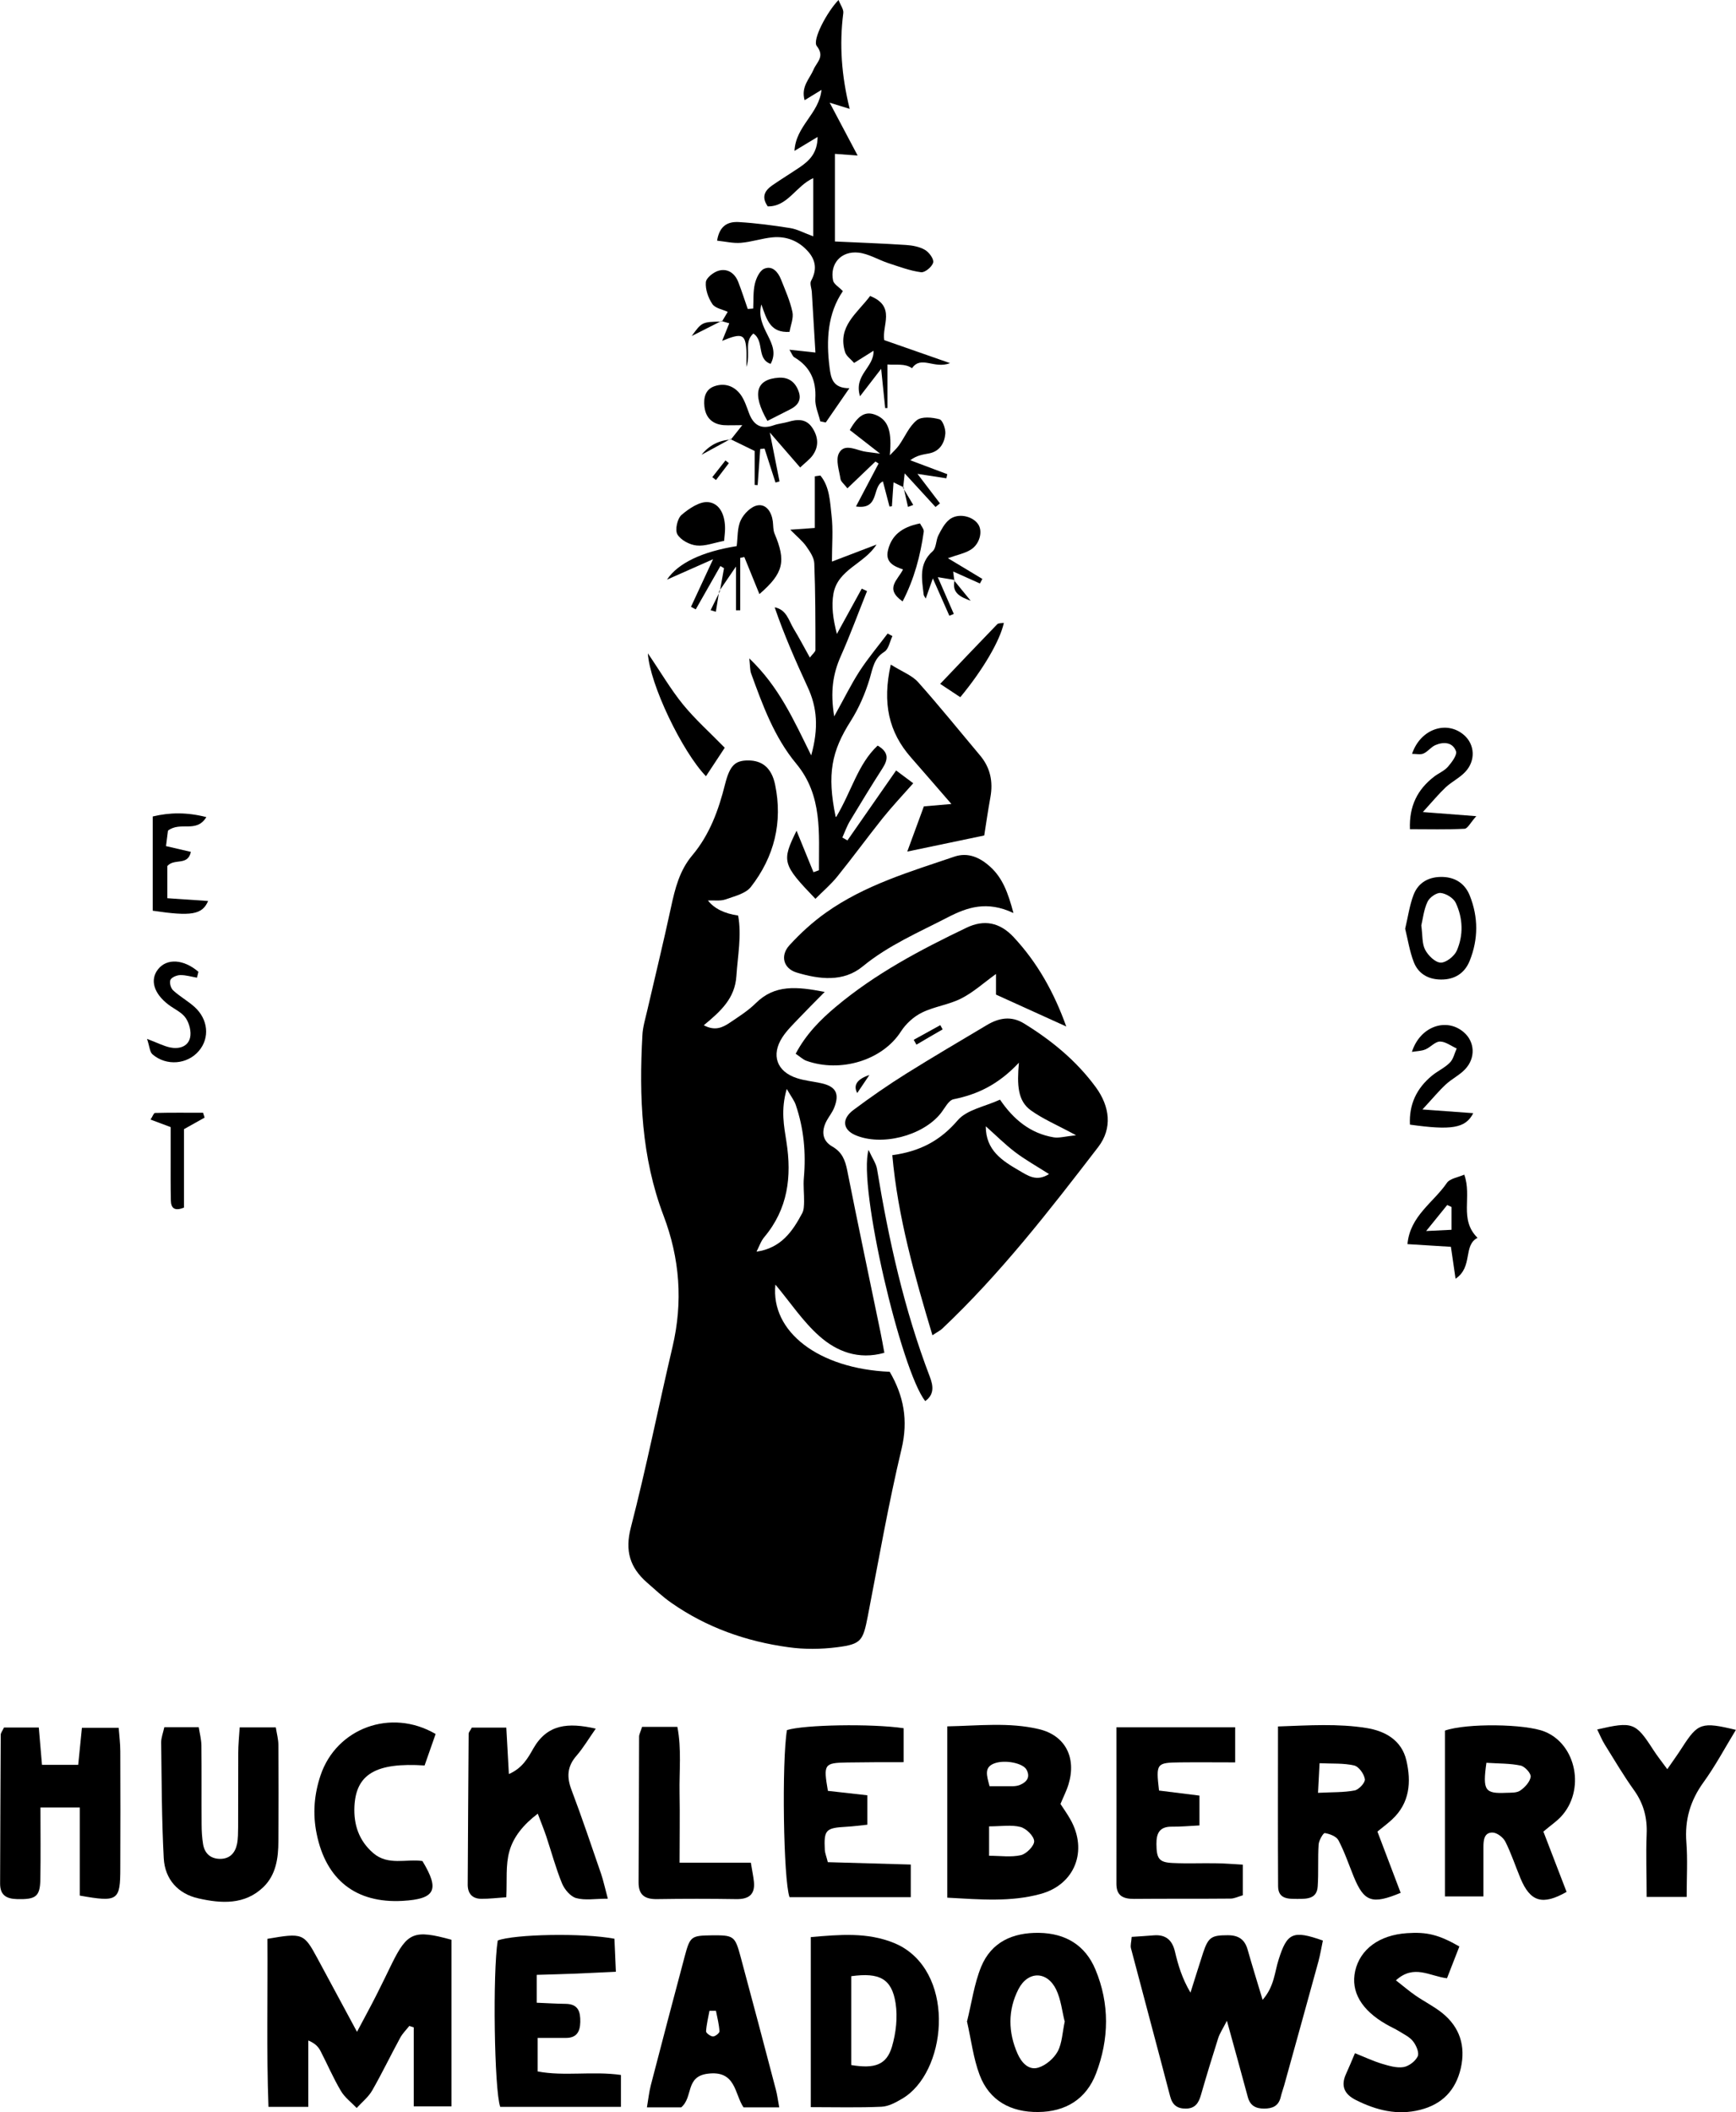 <svg viewBox="0 0 168.25 204.68" xmlns="http://www.w3.org/2000/svg" data-sanitized-data-name="Layer 2" data-name="Layer 2" id="Layer_2">
  <defs>
    <style>
      .cls-1 {
        stroke-width: 0px;
      }
    </style>
  </defs>
  <g data-sanitized-data-name="Layer 1" data-name="Layer 1" id="Layer_1-2">
    <g>
      <path d="m68.61,87.26q.92,1.17,2.93,1.46c.35,1.95-.04,3.89-.17,5.86-.14,2.16-1.5,3.4-3.16,4.77,1.1.59,1.84.21,2.54-.26.86-.58,1.76-1.15,2.49-1.87,1.84-1.83,3.96-1.63,6.69-1.1-1.03,1.04-1.79,1.8-2.53,2.58-.55.58-1.14,1.15-1.57,1.81-1.12,1.72-.55,3.33,1.39,3.96.75.25,1.56.32,2.34.49,1.45.31,1.84,1.01,1.28,2.4-.18.44-.49.82-.72,1.24-.53.99-.45,1.93.54,2.5.95.54,1.25,1.31,1.45,2.31,1.04,5.24,2.15,10.48,3.23,15.71.13.61.23,1.23.37,1.97-2.51.71-4.62-.13-6.29-1.61-1.62-1.43-2.85-3.31-4.27-5-.48,4.58,4.21,8.16,11.08,8.45,1.35,2.32,1.81,4.68,1.15,7.46-1.28,5.36-2.22,10.79-3.27,16.2-.47,2.4-.62,2.73-2.96,3.03-1.56.2-3.19.22-4.74,0-4.09-.56-7.92-1.91-11.33-4.29-.85-.59-1.61-1.31-2.39-1.99-1.63-1.44-2.14-3.04-1.55-5.32,1.5-5.8,2.67-11.68,4.04-17.51,1.02-4.34.71-8.55-.87-12.71-2.15-5.65-2.38-11.54-2.05-17.49.04-.79.28-1.57.46-2.35.77-3.34,1.59-6.68,2.31-10.03.39-1.82.83-3.58,2.06-5.04,1.69-2.01,2.55-4.38,3.18-6.89.47-1.86.99-2.31,2.25-2.31,1.33,0,2.26.7,2.6,2.34.76,3.64-.08,7.01-2.35,9.92-.51.65-1.6.9-2.47,1.21-.49.17-1.07.07-1.69.1Zm4.72,34.03c2.37-.35,3.48-1.96,4.42-3.73.17-.32.17-.75.18-1.12.01-.77-.09-1.54-.02-2.31.21-2.41,0-4.77-.79-7.07-.13-.39-.4-.73-.87-1.54-.6,2.07-.26,3.62-.03,5.13.53,3.38.14,6.5-2.14,9.22-.34.4-.51.94-.76,1.42Z" class="cls-1"></path>
      <path d="m90.37,129.39c-1.75-5.84-3.35-11.46-3.89-17.45,2.72-.37,4.67-1.43,6.34-3.38.88-1.03,2.64-1.33,4.1-2,1.31,1.93,2.95,3.27,5.19,3.65.53.09,1.11-.09,2.18-.2-1.84-1-3.21-1.57-4.39-2.42-1.27-.92-1.34-2.45-1.15-4.61-2.02,2.15-4.05,3.08-6.33,3.54-.49.1-.86.88-1.25,1.37-1.76,2.2-5.77,3.21-8.31,2.09-1.18-.53-1.3-1.55-.16-2.41,1.66-1.24,3.37-2.43,5.13-3.53,2.57-1.61,5.19-3.14,7.8-4.7,1.17-.7,2.37-.93,3.62-.16,2.68,1.65,5.08,3.62,6.95,6.17,1.36,1.86,1.64,3.98.23,5.81-4.72,6.14-9.47,12.27-15.13,17.61-.17.16-.39.26-.94.63Zm5.17-20.24c0,2.32,1.59,3.33,3.23,4.28.83.48,1.68,1.12,2.9.34-1.21-.77-2.3-1.38-3.29-2.13-1-.76-1.89-1.66-2.83-2.49Z" class="cls-1"></path>
      <path d="m25.91,187.88c3.43-.59,3.54-.54,4.85,1.88,1.2,2.22,2.39,4.45,3.84,7.13.8-1.51,1.36-2.53,1.89-3.58.51-1,.99-2.01,1.48-3.01,1.51-3.06,2.16-3.33,5.79-2.33v16.14h-3.66v-7.65c-.14-.05-.29-.09-.43-.14-.3.38-.66.73-.89,1.16-.92,1.69-1.75,3.42-2.7,5.08-.37.65-1,1.15-1.51,1.71-.52-.54-1.16-1.02-1.53-1.65-.73-1.23-1.3-2.56-1.96-3.84-.2-.39-.48-.75-1.2-1.05v6.43h-3.86c-.2-5.43-.06-10.81-.1-16.27Z" class="cls-1"></path>
      <path d="m128.21,188.05c-.14.66-.25,1.35-.43,2.02-1.1,4.01-2.21,8.01-3.32,12.01-.11.38-.25.76-.34,1.15-.21.86-.8,1.1-1.61,1.1-.83,0-1.36-.3-1.58-1.14-.62-2.31-1.26-4.61-2.02-7.37-.42.82-.71,1.24-.85,1.7-.58,1.82-1.14,3.66-1.67,5.5-.22.77-.56,1.3-1.45,1.31-.85.01-1.31-.35-1.53-1.18-1.25-4.79-2.54-9.57-3.8-14.36-.07-.28.04-.61.07-1.1.75-.05,1.45-.09,2.15-.15,1.15-.09,1.78.46,2.04,1.56.31,1.31.69,2.61,1.51,3.99.41-1.28.8-2.57,1.22-3.85.51-1.54.83-1.71,2.4-1.71,1.04,0,1.64.41,1.92,1.4.43,1.52.9,3.03,1.45,4.86,1.14-1.3,1.16-2.68,1.55-3.89.82-2.6,1.37-2.89,4.3-1.85Z" class="cls-1"></path>
      <path d="m81.04,79.17c1.51-2.53,2.1-5.12,4.02-6.92,1.08.63,1.04,1.32.47,2.2-1.08,1.68-2.12,3.39-3.15,5.1-.3.5-.5,1.07-.74,1.61l.49.28c1.53-2.2,3.06-4.39,4.72-6.78.51.38,1.02.76,1.66,1.24-1.08,1.22-2.06,2.26-2.96,3.38-1.49,1.87-2.9,3.8-4.4,5.66-.63.78-1.41,1.44-2.12,2.16-3.21-3.34-3.29-3.63-1.83-6.6.58,1.41,1.11,2.71,1.64,4.02.18-.06.35-.13.53-.19-.02-3.58.38-7.23-2.21-10.34-2.13-2.57-3.25-5.67-4.37-8.75-.1-.28-.08-.61-.17-1.44,2.88,2.75,4.28,5.92,6,9.4.74-2.66.57-4.65-.34-6.61-1.16-2.52-2.28-5.05-3.2-7.74,1.16.23,1.36,1.28,1.83,2.06.53.87,1,1.77,1.58,2.81.3-.39.54-.56.54-.73,0-2.8,0-5.6-.11-8.39-.02-.57-.43-1.16-.78-1.66-.35-.5-.84-.89-1.55-1.61.95-.07,1.52-.11,2.38-.17v-5c.18-.03.36-.05.54-.08.9,1.09.93,2.53,1.08,3.85.17,1.41.04,2.86.04,4.49,1.62-.62,2.97-1.13,4.32-1.65-1.2,1.89-3.73,2.39-4.17,4.74-.22,1.21-.04,2.5.33,3.92.8-1.46,1.61-2.93,2.41-4.39.17.08.34.16.51.24-.84,2.1-1.62,4.23-2.54,6.3-.77,1.73-1.03,3.46-.64,5.84.97-1.74,1.64-3.12,2.47-4.4.82-1.26,1.8-2.42,2.71-3.63.15.08.3.16.46.25-.25.52-.36,1.26-.78,1.52-1.02.64-1.12,1.6-1.42,2.6-.43,1.43-1.04,2.85-1.84,4.11-1.85,2.91-2.32,5.13-1.46,9.28Z" class="cls-1"></path>
      <path d="m91.81,183.89v-16.6c3.04-.06,5.97-.41,8.84.26,2.61.6,3.69,2.78,2.91,5.35-.18.61-.48,1.18-.78,1.91.29.45.66.96.96,1.5,1.71,3.02.45,6.31-2.89,7.22-2.87.79-5.82.54-9.05.36Zm4.05-6.91v2.85c1.09,0,2.14.16,3.09-.06.54-.13,1.3-.91,1.28-1.36-.03-.5-.77-1.22-1.32-1.37-.89-.23-1.88-.06-3.05-.06Zm.05-3.89c.84,0,1.54,0,2.24,0,.23,0,.48-.04.69-.12.67-.28,1.04-.75.65-1.48-.34-.64-2.06-.98-3.07-.63-1.07.37-.8,1.16-.51,2.24Z" class="cls-1"></path>
      <path d="m149.58,177.48c.78,2.02,1.51,3.94,2.25,5.85-2.33,1.33-3.52.97-4.47-1.32-.49-1.18-.89-2.4-1.46-3.54-.21-.42-.81-.88-1.24-.89-.82-.02-.89.74-.89,1.41,0,1.51,0,3.02,0,4.78h-3.73v-16.07c2.09-.73,7.8-.66,9.67.1,3.09,1.25,3.95,5.71,1.57,8.25-.43.46-.97.82-1.69,1.43Zm-5.52-6.66c-.38,2.7-.14,3,1.91,2.91.47-.02,1.03.02,1.37-.22.45-.31.94-.84,1.01-1.33.05-.33-.56-1-.97-1.09-1.04-.22-2.13-.19-3.33-.27Z" class="cls-1"></path>
      <path d="m133.5,177.49c.8,2.12,1.53,4.03,2.25,5.93-2.78,1.16-3.55.87-4.55-1.57-.48-1.18-.89-2.4-1.48-3.52-.2-.38-.84-.62-1.32-.7-.15-.02-.57.7-.6,1.1-.09,1.35,0,2.71-.09,4.06-.07,1.22-1.04,1.22-1.94,1.22-.91,0-1.89.03-1.9-1.23-.03-5.08-.01-10.16-.01-15.48,3.06-.11,5.83-.29,8.58.15,1.81.29,3.4,1.18,3.86,3.13.49,2.09.34,4.14-1.39,5.74-.4.37-.84.7-1.41,1.16Zm-5.75-3.76c1.39-.07,2.49-.03,3.54-.23.41-.08,1.05-.77.99-1.1-.08-.5-.59-1.22-1.04-1.32-1.03-.24-2.14-.16-3.35-.22-.05,1-.09,1.69-.15,2.87Z" class="cls-1"></path>
      <path d="m93.73,195.85c.44-1.75.68-3.59,1.36-5.26.99-2.4,3.06-3.33,5.61-3.29,2.58.04,4.49,1.2,5.47,3.56,1.38,3.31,1.33,6.72.06,10.06-.96,2.51-2.97,3.72-5.61,3.74-2.62.03-4.73-1.07-5.68-3.6-.61-1.62-.81-3.38-1.23-5.22Zm9.45.01c-.24-.94-.35-2.09-.82-3.07-.88-1.81-2.74-1.82-3.66-.02-1.03,2.02-1,4.16-.08,6.24.37.84,1.06,1.64,2.01,1.35.73-.22,1.51-.89,1.88-1.57.43-.8.45-1.83.69-2.94Z" class="cls-1"></path>
      <path d="m58.9,183.99c-1.23,0-2.2.18-3.06-.06-.55-.15-1.13-.84-1.37-1.42-.6-1.47-1.02-3.03-1.52-4.54-.22-.66-.49-1.31-.83-2.22-1.38,1.05-2.36,2.24-2.75,3.64-.38,1.33-.22,2.82-.3,4.46-.9.06-1.67.16-2.44.15-.85-.01-1.3-.5-1.3-1.37.03-4.88.05-9.75.09-14.63,0-.14.14-.27.31-.59h3.34c.08,1.45.16,2.84.25,4.5,1.3-.56,1.86-1.57,2.36-2.46,1.36-2.38,3.36-2.55,6.06-1.94-.7,1-1.22,1.88-1.87,2.63-.9,1.03-.96,2.05-.48,3.31,1.02,2.69,1.93,5.42,2.87,8.14.22.65.36,1.33.65,2.4Z" class="cls-1"></path>
      <path d="m78.58,204.18v-16.47c2.82-.24,5.48-.49,8.09.58.22.09.44.2.65.31,5.36,2.98,4.39,12.29.1,14.78-.61.36-1.31.74-1.99.77-2.21.1-4.42.04-6.85.04Zm3.92-12.68v8.61c2.29.38,3.43-.02,3.95-1.79.39-1.33.56-2.84.35-4.2-.37-2.37-1.55-3-4.3-2.62Z" class="cls-1"></path>
      <path d="m77.11,102.12c1-1.89,2.38-3.29,3.9-4.56,3.82-3.21,8.19-5.52,12.66-7.66,1.71-.82,3.22-.52,4.55.89,2.33,2.49,3.94,5.39,5.12,8.68-2.26-1.03-4.42-2.01-6.81-3.09v-2c-1.2.87-2.2,1.78-3.36,2.37-1.19.61-2.61.78-3.81,1.37-.8.39-1.56,1.08-2.04,1.83-1.82,2.83-5.88,4.01-9.15,2.85-.35-.12-.63-.41-1.06-.69Z" class="cls-1"></path>
      <path d="m7.73,183.68v-8.53h-3.81c0,2.39.03,4.68-.01,6.97-.03,1.68-.45,1.95-2.25,1.91-1.07-.03-1.66-.4-1.65-1.53.02-4.79.03-9.59.06-14.38,0-.21.18-.42.32-.72h3.37c.11,1.24.2,2.33.31,3.62h3.51c.11-1.11.23-2.26.36-3.59h3.56c.06.76.16,1.53.16,2.29.02,3.76.01,7.51,0,11.27,0,3.19-.21,3.36-3.92,2.7Z" class="cls-1"></path>
      <path d="m79.65,8.69c-.66.4-1.1.68-1.67,1.02-.37-1.32.49-2.07.87-2.97.3-.72,1.12-1.24.31-2.28-.46-.59,1.01-3.34,2.11-4.46.18.48.51.9.46,1.27-.39,3.04-.18,6.04.62,9.28-.65-.2-1.08-.34-1.94-.6.97,1.83,1.77,3.34,2.71,5.12-.83-.06-1.4-.1-2.2-.16v8.49c2.34.11,4.62.19,6.9.34.62.04,1.3.17,1.82.47.4.23.89.89.8,1.23-.1.41-.8.99-1.17.94-1.08-.14-2.12-.54-3.17-.88-.97-.32-1.91-.91-2.9-1.02-1.7-.18-2.79,1.09-2.46,2.7.07.35.54.61.95,1.03-1.48,2.16-1.63,4.74-1.29,7.4.13,1.03.3,2.01,1.92,2.01-.9,1.31-1.6,2.31-2.29,3.32-.18-.04-.35-.08-.53-.11-.17-.73-.52-1.47-.48-2.19.1-1.78-.5-3.11-2.04-4.02-.17-.1-.24-.37-.47-.73.84.09,1.53.16,2.52.27-.12-2-.23-3.93-.35-5.85-.02-.37-.22-.83-.07-1.1.58-1.06.47-1.99-.31-2.86-.91-1.02-2.1-1.48-3.44-1.35-1.03.1-2.04.45-3.06.53-.73.06-1.47-.12-2.3-.21.24-1.53,1.13-1.86,2.12-1.8,1.66.1,3.32.32,4.96.58.69.11,1.33.47,2.24.8v-5.64c-1.7.77-2.47,2.77-4.41,2.74-.67-.96-.25-1.57.48-2.07.86-.59,1.74-1.13,2.6-1.71.95-.64,1.74-1.4,1.75-2.95-.73.44-1.33.8-2.24,1.35.13-2.44,2.38-3.58,2.62-5.92Z" class="cls-1"></path>
      <path d="m15.93,167.37h3.33c.09.57.25,1.17.26,1.77.03,2.55,0,5.11.02,7.66,0,.63.04,1.28.14,1.9.15.9.72,1.42,1.64,1.43.94.01,1.47-.57,1.65-1.43.11-.54.1-1.11.11-1.66.01-2.39,0-4.79.01-7.18,0-.78.08-1.55.14-2.47h3.5c.1.63.25,1.16.25,1.7.02,3.11.02,6.22,0,9.33,0,1.63-.23,3.25-1.44,4.43-1.81,1.76-4.1,1.61-6.31,1.11-1.98-.44-3.25-1.86-3.36-3.89-.2-3.74-.2-7.48-.25-11.23,0-.45.18-.91.31-1.48Z" class="cls-1"></path>
      <path d="m108.2,167.38h11.51v3.4c-1.85,0-3.59-.02-5.34,0-2.3.03-2.34.09-2.04,2.73,1.24.15,2.54.32,3.92.49v2.89c-.98.05-1.84.13-2.69.12-1.18-.01-1.49.64-1.48,1.68.01,1.41.24,1.78,1.56,1.84,1.44.07,2.88,0,4.32.03.78.01,1.56.08,2.49.13v2.97c-.45.13-.82.32-1.19.32-3.12.03-6.23,0-9.35.03-1.02,0-1.71-.27-1.71-1.46.01-4.95,0-9.89,0-15.18Z" class="cls-1"></path>
      <path d="m80.24,173.54c1.19.13,2.42.27,3.82.43v2.85c-.67.07-1.35.16-2.04.2-1.99.11-2.18.29-2.08,2.26.02.3.15.6.29,1.17,2.65.08,5.31.15,8.04.23v3.16h-11.75c-.6-1.68-.76-13.14-.25-16.19,1.65-.52,8.19-.64,11.31-.18v3.29c-1.87,0-3.67,0-5.47.03-2.24.04-2.32.15-1.87,2.76Z" class="cls-1"></path>
      <path d="m52.02,191.37v2.7c.98.04,1.9.1,2.82.11,1.21.02,1.42.77,1.4,1.76-.02.93-.35,1.54-1.38,1.54-.86,0-1.72,0-2.75,0v3.25c2.59.49,5.3-.05,8.07.34v3.09h-11.7c-.58-1.64-.74-13.02-.24-16.12,1.59-.61,8.25-.75,11.31-.17.04.92.09,1.9.14,3.2-1.4.06-2.63.13-3.86.18-1.25.05-2.49.08-3.81.12Z" class="cls-1"></path>
      <path d="m75.52,204.21h-3.46c-.88-1.29-.72-3.62-3.48-3.26-2.18.28-1.38,2.27-2.56,3.26h-3.32c.14-.83.21-1.51.38-2.16,1.08-4.16,2.17-8.32,3.28-12.47.52-1.95.63-2.01,2.6-2.04,2.15-.02,2.27.05,2.81,2.05,1.16,4.3,2.3,8.61,3.43,12.92.12.45.18.92.32,1.69Zm-6.13-9.36c-.21,0-.42,0-.63,0-.12.67-.29,1.33-.33,2,0,.16.43.48.67.49.22,0,.64-.33.63-.5-.04-.67-.21-1.32-.34-1.98Z" class="cls-1"></path>
      <path d="m141.44,188.62c-.43,1.09-.82,2.09-1.2,3.08-1.69-.2-3.19-1.39-4.95.2.71.55,1.27,1.04,1.88,1.46.85.59,1.79,1.05,2.6,1.7,1.72,1.38,2.29,3.21,1.81,5.35-.49,2.13-1.79,3.5-3.94,4.04-2.22.56-4.25.04-6.23-.95-1.12-.56-1.49-1.37-.95-2.54.29-.63.55-1.27.86-2,.99.4,1.78.77,2.6,1.02.68.2,1.42.43,2.09.33.52-.08,1.16-.56,1.39-1.04.17-.35-.14-1.07-.45-1.46-.32-.42-.87-.67-1.34-.97-.41-.25-.85-.44-1.26-.68-2.41-1.38-3.45-3.17-3.01-5.16.48-2.12,2.34-3.49,5.02-3.67,1.92-.13,3.06.13,5.1,1.3Z" class="cls-1"></path>
      <path d="m98.21,88.47c-2.55-1.2-4.45-.56-6.35.42-2.82,1.46-5.74,2.7-8.25,4.76-1.88,1.55-4.22,1.25-6.41.59-1.27-.39-1.61-1.63-.69-2.64,1.07-1.17,2.26-2.26,3.55-3.17,3.76-2.67,8.14-3.96,12.44-5.42,1.33-.45,2.5.09,3.5,1.01,1.16,1.07,1.69,2.45,2.22,4.45Z" class="cls-1"></path>
      <path d="m41.16,171.08c-4.75-.31-6.66.85-6.81,3.98-.08,1.75.43,3.3,1.81,4.5,1.45,1.26,3.22.55,4.78.78,1.7,2.8,1.25,3.68-1.91,3.86-4.54.26-7.44-2.05-8.34-6.5-.4-1.95-.24-3.83.38-5.67,1.53-4.55,6.81-6.54,11.15-4-.33.95-.69,1.96-1.07,3.05Z" class="cls-1"></path>
      <path d="m86.33,64.4c1.12.7,2.05,1.04,2.64,1.69,2.07,2.32,4.02,4.74,6.02,7.12.99,1.18,1.27,2.53,1,4.03-.24,1.32-.43,2.65-.6,3.72-2.53.53-4.84,1.01-7.46,1.56.54-1.48,1.07-2.91,1.61-4.38.82-.07,1.51-.13,2.67-.23-1.46-1.68-2.68-3.1-3.92-4.51-2.16-2.46-2.79-5.27-1.96-8.99Z" class="cls-1"></path>
      <path d="m163.48,183.82h-3.89c0-2.16-.08-4.12,0-6.08.07-1.58-.29-2.96-1.22-4.26-1.02-1.42-1.91-2.94-2.84-4.43-.28-.45-.48-.95-.73-1.46,3.43-.79,3.72-.68,5.41,1.94.37.58.8,1.12,1.38,1.91.6-.87,1.06-1.5,1.47-2.15,1.5-2.32,1.86-2.46,5.18-1.66-1.06,1.74-1.99,3.49-3.14,5.08-1.28,1.77-1.83,3.64-1.66,5.82.13,1.66.03,3.33.03,5.29Z" class="cls-1"></path>
      <path d="m62.25,167.34h3.4c.42,2.17.17,4.31.21,6.42.04,2.14,0,4.28,0,6.74h6.91c.13.82.25,1.34.3,1.86.12,1.25-.53,1.69-1.72,1.67-2.55-.04-5.1-.04-7.66,0-1.16.02-1.81-.37-1.8-1.63.03-4.7.03-9.41.05-14.11,0-.22.13-.45.29-.95Z" class="cls-1"></path>
      <path d="m87.58,47.22c-.27-.13-.53-.26-.98-.48-.06.82-.11,1.57-.16,2.32-.08,0-.15.02-.23.03-.21-.81-.42-1.61-.64-2.44-1.09.51-.28,2.77-2.61,2.43.84-1.59,1.51-2.88,2.19-4.16-.1-.07-.2-.13-.3-.2-.88.84-1.76,1.69-2.72,2.6-.32-.42-.63-.64-.67-.91-.13-.83-.48-1.82-.16-2.47.48-.97,1.53-.4,2.37-.21.36.08.73.1,1.63.23-1.27-.99-2.11-1.65-2.94-2.29.85-1.5,1.57-1.87,2.59-1.43,1.18.52,1.5,1.63,1.29,3.88.3-.32.64-.62.89-.97.58-.82.98-1.84,1.73-2.43.48-.38,1.5-.28,2.19-.09.31.08.61.93.57,1.4-.08.9-.53,1.69-1.54,1.9-.58.12-1.18.16-1.86.67,1.2.45,2.39.9,3.59,1.35-.03.13-.06.27-.09.4-.85-.13-1.7-.26-2.8-.43.83,1.09,1.51,1.98,2.18,2.86-.14.12-.29.23-.43.35-.93-1.02-1.86-2.03-2.99-3.26-.07.66-.11,1.03-.15,1.41l.06-.05Z" class="cls-1"></path>
      <path d="m69.97,31.16c.16-.26.32-.53.56-.94-.48-.23-1.21-.34-1.49-.76-.4-.59-.69-1.42-.63-2.12.04-.42.76-.99,1.28-1.12.86-.22,1.55.28,1.87,1.13.33.85.61,1.73.91,2.59.18-.01.36-.03.53-.04.04-.8-.02-1.63.16-2.4.13-.55.47-1.28.91-1.46.78-.33,1.33.31,1.62,1.03.41,1.04.88,2.08,1.11,3.16.13.6-.18,1.29-.28,1.93-1.84.11-2.19-1.12-2.73-2.66-.63,2.4,2,3.71.9,5.76-1.39-.47-.58-2.23-1.68-2.94-.92.84-.23,1.87-.67,3.24,0-.89.02-1.26,0-1.62-.1-1.56-.42-1.71-2.35-.91.27-.66.48-1.18.69-1.7-.25-.07-.51-.15-.76-.22,0,0,.06.05.06.05Z" class="cls-1"></path>
      <path d="m69.76,57.34c.14-.76.28-1.52.41-2.28-.12-.07-.23-.14-.35-.21-.8,1.4-1.59,2.8-2.39,4.2-.15-.08-.31-.16-.46-.25.64-1.37,1.27-2.75,2.14-4.61-1.74.77-2.99,1.33-4.47,1.98,1.09-1.63,3.46-2.72,6.76-3.25.11-.82.04-1.76.39-2.5.29-.63,1.01-1.35,1.64-1.45.85-.14,1.36.67,1.47,1.56.05.39.02.81.16,1.16,1.14,2.69.9,3.84-1.46,5.88-.5-1.24-.98-2.42-1.46-3.59-.13.03-.27.05-.4.08v5.08h-.41v-4.24c-.74,1.09-1.19,1.74-1.63,2.39l.06.05Z" class="cls-1"></path>
      <path d="m70.83,42.6c.31-.39.62-.79,1.11-1.4-.76,0-1.28.03-1.79,0-1.11-.09-1.76-.72-1.88-1.81-.09-.84.08-1.66.99-1.97,1.01-.34,1.93,0,2.54.85.36.51.56,1.14.78,1.73.43,1.18,1.16,1.65,2.41,1.21.45-.16.94-.2,1.4-.33.9-.27,1.75-.32,2.34.58.58.88.66,1.8.02,2.68-.27.37-.66.65-1.2,1.16-.92-1.06-1.78-2.05-2.94-3.39.37,1.87.66,3.31.94,4.74-.13.04-.26.08-.39.11-.35-1.1-.71-2.2-1.06-3.29-.14.01-.28.03-.42.04-.08,1.17-.17,2.33-.25,3.5-.1,0-.2-.02-.29-.02v-3.29c-.69-.33-1.52-.74-2.36-1.15l.05.05Z" class="cls-1"></path>
      <path d="m84.18,111.43c.37.82.73,1.31.82,1.85,1.13,6.86,2.63,13.63,5.12,20.14.33.87.45,1.71-.45,2.35-2.32-2.93-6.54-20.82-5.49-24.34Z" class="cls-1"></path>
      <path d="m84.35,28.69c2.51,1.01,1.1,2.87,1.35,4.27,1.98.69,3.94,1.38,6.38,2.23-1.56.6-2.8-.78-3.69.49-.69-.48-1.48-.29-2.38-.36v4.22c-.07,0-.15,0-.22.01-.12-1.13-.23-2.26-.39-3.81-.8,1.04-1.32,1.71-2.05,2.66-.63-2.09,1.37-2.77,1.31-4.41-.64.4-1.2.75-1.88,1.18-.32-.37-.76-.66-.88-1.06-.76-2.48,1.17-3.74,2.44-5.44Z" class="cls-1"></path>
      <path d="m136.19,89.98c.27-1.13.42-2.24.81-3.27.48-1.24,1.54-1.78,2.86-1.73,1.24.05,2.14.68,2.59,1.81.83,2.08.83,4.21,0,6.29-.48,1.22-1.46,1.86-2.81,1.84-1.24-.01-2.2-.58-2.63-1.72-.39-1.02-.56-2.13-.83-3.23Zm1.56-.3c.13.96.06,1.76.37,2.35.29.56.97,1.23,1.5,1.25.52.02,1.32-.61,1.56-1.14.67-1.52.61-3.15-.09-4.65-.22-.47-.94-.91-1.47-.96-.4-.04-1.08.44-1.27.86-.36.77-.45,1.66-.6,2.29Z" class="cls-1"></path>
      <path d="m142.79,107.86c-.75,1.49-2.14,1.68-6.14,1.12-.1-1.95.64-3.52,2.14-4.75.55-.45,1.24-.76,1.73-1.26.34-.34.45-.91.66-1.37-.54-.24-1.08-.67-1.62-.67-.47,0-.91.55-1.41.76-.37.16-.81.16-1.31.24.79-2.48,3.34-3.35,5.02-1.91,1.08.92,1.18,2.5.13,3.6-.54.57-1.29.93-1.87,1.47-.66.61-1.24,1.32-2.26,2.42,1.95.14,3.31.24,4.92.36Z" class="cls-1"></path>
      <path d="m141.91,113.82c.79,2.15-.53,4.33,1.29,6.13-1.43.74-.41,2.82-2.13,3.96-.19-1.26-.31-2.1-.45-3.09-1.33-.08-2.66-.16-4.21-.26.24-2.73,2.52-4.03,3.81-5.92.3-.45,1.11-.55,1.71-.82Zm-1.23,3.14c-.14-.06-.28-.13-.42-.19-.59.73-1.18,1.46-2.04,2.52,1.14-.06,1.75-.08,2.46-.12v-2.21Z" class="cls-1"></path>
      <path d="m136.85,73.06c.81-2.43,3.36-3.28,5.03-1.84,1.07.92,1.16,2.51.11,3.6-.54.57-1.29.93-1.87,1.47-.66.62-1.24,1.32-2.22,2.4,1.93.15,3.29.26,5.18.4-.57.63-.84,1.21-1.14,1.22-1.73.09-3.48.04-5.29.04-.09-2.24.73-3.85,2.34-5.09.44-.34,1-.56,1.35-.97.37-.43.9-1.13.77-1.5-.32-.88-1.21-.93-2.01-.58-.42.19-.72.63-1.14.81-.3.13-.7.03-1.11.03Z" class="cls-1"></path>
      <path d="m16.22,87.04c1.41.09,2.65.18,3.95.27-.57,1.33-1.64,1.5-5.37.94v-9.13c1.66-.4,3.32-.42,5.2.06-.97,1.59-2.5.38-3.72,1.31-.04.28-.11.86-.19,1.5.89.21,1.62.38,2.41.56-.3,1.39-1.6.59-2.28,1.37v3.12Z" class="cls-1"></path>
      <path d="m92.54,56.2c-.49-.08-.97-.16-1.65-.27.54,1.25,1.05,2.41,1.55,3.56l-.43.18c-.46-1.05-.92-2.09-1.6-3.62-.35,1-.52,1.45-.69,1.95-.09-.16-.19-.27-.2-.39-.17-1.49-.5-2.98.87-4.19.36-.32.31-1.06.56-1.55.28-.55.6-1.16,1.07-1.53.82-.65,2.23-.35,2.78.46.47.68.16,1.94-.74,2.48-.57.35-1.27.48-2.19.81,1.27.77,2.31,1.39,3.34,2.01-.08.15-.16.29-.24.44-.81-.36-1.62-.73-2.59-1.16.06.46.08.67.11.88l.06-.05Z" class="cls-1"></path>
      <path d="m62.79,63.31c1.27,1.86,2.22,3.5,3.4,4.95,1.2,1.47,2.63,2.74,4.05,4.2-.61.93-1.2,1.83-1.82,2.76-2.3-2.38-5.45-8.92-5.63-11.91Z" class="cls-1"></path>
      <path d="m19.09,94.74c-.54-.09-1.08-.26-1.61-.25-.34,0-.84.21-.96.46-.12.26.03.81.26,1.02.64.59,1.42,1.02,2.07,1.6,1.34,1.21,1.49,3.01.43,4.26-1.11,1.32-3.15,1.5-4.5.34-.27-.23-.28-.76-.53-1.5.98.37,1.59.69,2.23.83.85.18,1.73-.06,1.94-.94.14-.58-.07-1.4-.42-1.91-.38-.56-1.12-.87-1.68-1.3-1.43-1.09-1.81-2.42-.99-3.44.86-1.07,2.48-.96,3.9.26-.05.19-.09.38-.14.57Z" class="cls-1"></path>
      <path d="m17.83,109.4v7.62c-.96.39-1.25,0-1.27-.67-.03-1.35-.02-2.71-.02-4.06,0-1.02,0-2.05,0-3.07-.73-.28-1.3-.49-1.95-.73.2-.3.31-.64.43-.64,1.55-.04,3.1-.02,4.66-.02.05.16.1.31.15.47-.6.33-1.19.67-2,1.12Z" class="cls-1"></path>
      <path d="m70.19,52.41c-1,.19-1.87.54-2.68.45-.68-.07-1.54-.53-1.86-1.08-.25-.44,0-1.53.4-1.88.72-.62,1.77-1.33,2.6-1.24,1.18.13,1.63,1.36,1.62,2.57,0,.31-.04.63-.09,1.18Z" class="cls-1"></path>
      <path d="m89.16,50.71c.12.26.4.56.37.81-.33,2.32-.91,4.56-2.05,6.76-1.78-1.25-.47-2.06.04-3.1-.87-.3-1.76-.67-1.45-1.89.34-1.37,1.28-2.21,3.1-2.57Z" class="cls-1"></path>
      <path d="m91.12,66.27c2-2.1,3.75-3.94,5.52-5.77.12-.13.41-.1.65-.14-.37,1.73-2.04,4.57-4.22,7.2-.55-.36-1.12-.74-1.95-1.29Z" class="cls-1"></path>
      <path d="m74.38,40.79c-1.54-2.67-1.08-4.05,1.1-4.19,1.01-.06,1.63.47,1.94,1.38.28.83-.15,1.35-.86,1.7-.69.35-1.37.7-2.17,1.1Z" class="cls-1"></path>
      <path d="m88.56,100.76c.86-.47,1.71-.95,2.57-1.42.08.14.15.27.23.41-.85.49-1.7.98-2.54,1.48-.09-.15-.17-.31-.26-.46Z" class="cls-1"></path>
      <path d="m69.91,31.11c-.96.48-1.91.96-2.87,1.45.98-1.35,1-1.37,2.92-1.4,0,0-.05-.05-.05-.05Z" class="cls-1"></path>
      <path d="m70.78,42.55c-.79.43-1.59.86-2.79,1.52q1.11-1.37,2.83-1.47s-.05-.05-.05-.05Z" class="cls-1"></path>
      <path d="m84.26,104.17c-.59.87-.86,1.28-1.18,1.75q-.61-1.15,1.18-1.75Z" class="cls-1"></path>
      <path d="m92.48,56.26c.53.65,1.07,1.31,1.6,1.96-.93-.36-1.87-.71-1.56-2,0,0-.05.05-.05.05Z" class="cls-1"></path>
      <path d="m69.04,46.23c.42-.54.85-1.08,1.27-1.61.11.09.22.17.33.26l-1.25,1.64c-.12-.09-.23-.19-.35-.28Z" class="cls-1"></path>
      <path d="m69.7,57.29c-.11.66-.21,1.33-.32,1.99l-.51-.15c.3-.6.59-1.19.88-1.79,0,0-.06-.05-.06-.05Z" class="cls-1"></path>
      <path d="m87.52,47.27c.33.55.66,1.1.99,1.66-.17.06-.34.13-.51.19-.14-.63-.29-1.26-.43-1.9,0,0-.06.05-.06.05Z" class="cls-1"></path>
    </g>
  </g>
</svg>